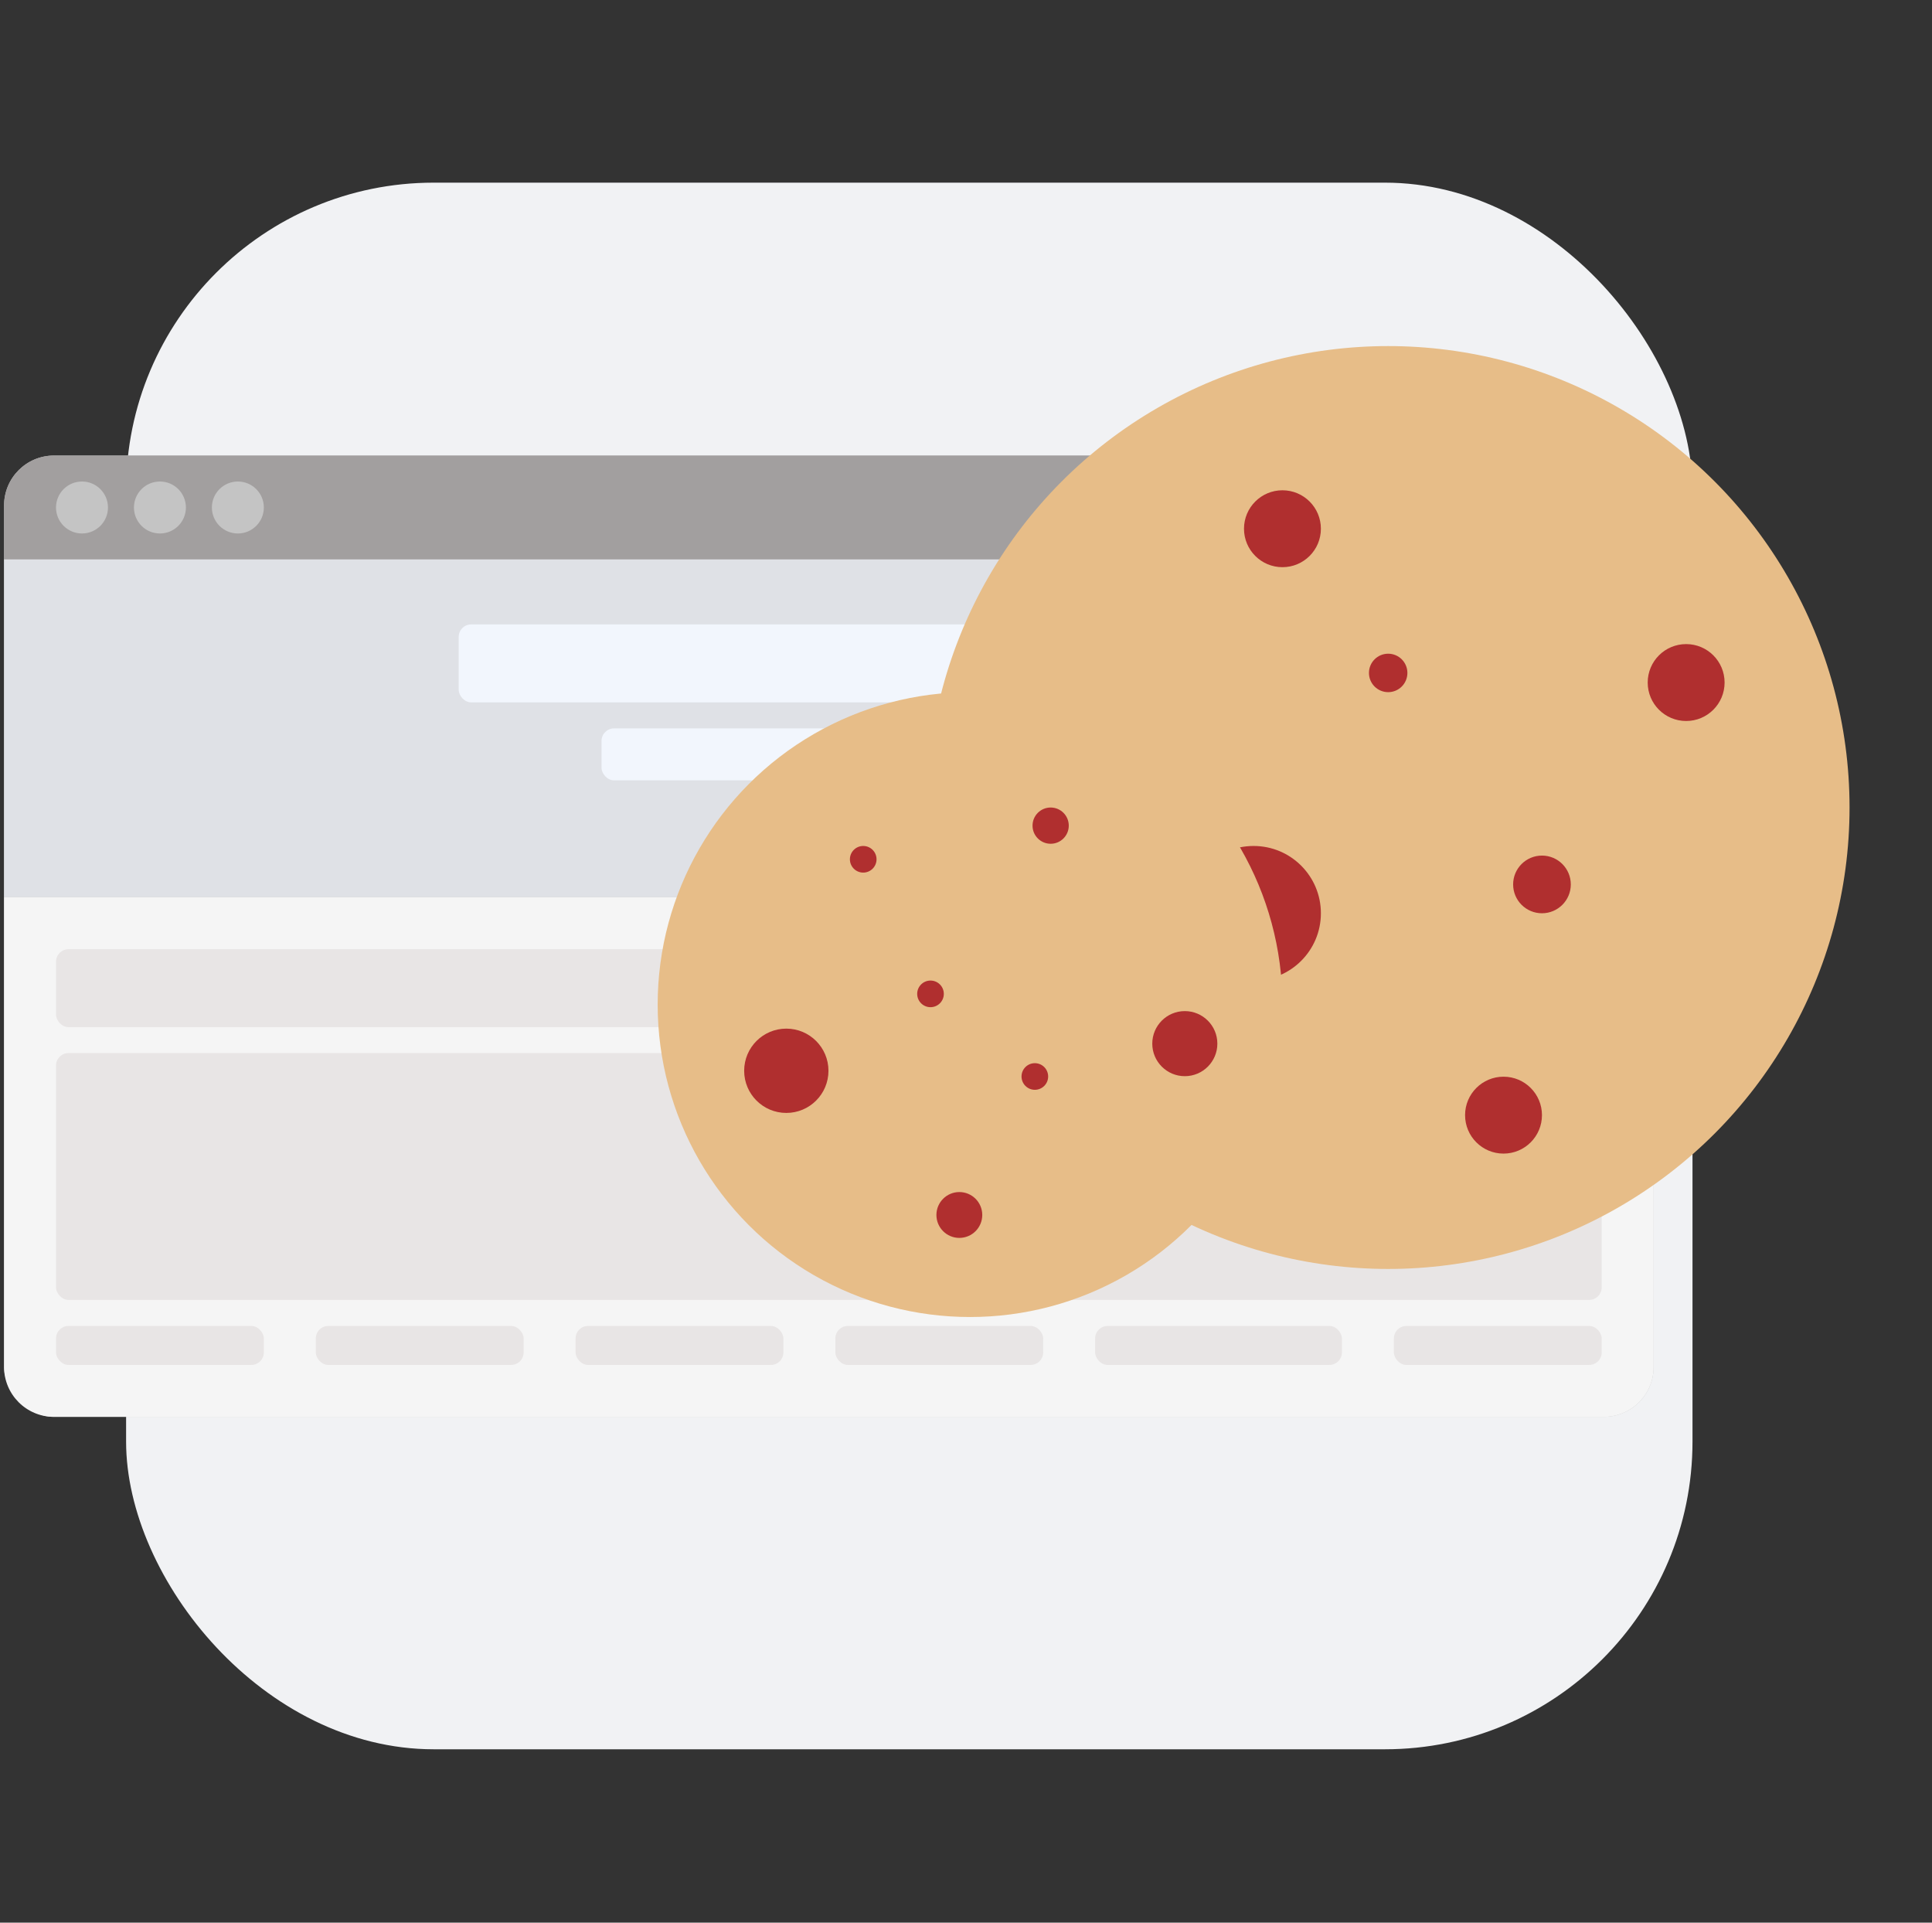 <svg width="201" height="200" viewBox="0 0 201 200" fill="none" xmlns="http://www.w3.org/2000/svg">
<rect x="0" y="0" width="201" height="200" fill="#333333" stroke="none"/>
<g clip-path="url(#clip0_297_1138)">
<rect x="13.119" y="19" width="162.964" height="162.964" rx="32" fill="#F1F2F4"/>
<rect x="0.423" y="47.387" width="171.619" height="99.999" rx="5.19" fill="#C4C4C4"/>
<path d="M0.423 52.577C0.423 49.711 2.747 47.387 5.613 47.387H166.852C169.718 47.387 172.042 49.711 172.042 52.577V58.197H0.423V52.577Z" fill="#A29F9F"/>
<circle cx="8.53" cy="52.791" r="2.703" fill="#C4C4C4"/>
<circle cx="16.638" cy="52.791" r="2.703" fill="#C4C4C4"/>
<circle cx="24.747" cy="52.791" r="2.703" fill="#C4C4C4"/>
<rect x="0.422" y="58.191" width="171.619" height="35.135" fill="#DFE1E6"/>
<path d="M0.422 93.333H172.041V142.196C172.041 145.062 169.717 147.386 166.851 147.386H5.612C2.746 147.386 0.422 145.062 0.422 142.196V93.333Z" fill="#F5F5F5"/>
<rect x="5.828" y="98.738" width="160.808" height="8.108" rx="1.298" fill="#E8E5E5"/>
<rect x="47.721" y="64.953" width="77.026" height="8.108" rx="1.298" fill="#F2F6FD"/>
<rect x="62.583" y="75.769" width="47.297" height="5.405" rx="1.298" fill="#F2F6FD"/>
<rect x="5.828" y="109.543" width="160.808" height="25.675" rx="1.298" fill="#E8E5E5"/>
<rect x="5.828" y="137.93" width="21.621" height="4.054" rx="1.298" fill="#E8E5E5"/>
<rect x="32.855" y="137.93" width="21.621" height="4.054" rx="1.298" fill="#E8E5E5"/>
<rect x="59.881" y="137.93" width="21.621" height="4.054" rx="1.298" fill="#E8E5E5"/>
<rect x="86.908" y="137.93" width="21.621" height="4.054" rx="1.298" fill="#E8E5E5"/>
<rect x="113.934" y="137.93" width="25.675" height="4.054" rx="1.298" fill="#E8E5E5"/>
<rect x="145.015" y="137.93" width="21.621" height="4.054" rx="1.298" fill="#E8E5E5"/>
<circle cx="144.422" cy="84" r="48" fill="#E7BD88"/>
<circle r="4" transform="matrix(-1 0 0 1 133.422 55)" fill="#B02F2F"/>
<circle r="4" transform="matrix(-1 0 0 1 156.422 116)" fill="#B02F2F"/>
<circle r="3" transform="matrix(-1 0 0 1 160.422 92)" fill="#B02F2F"/>
<circle r="4" transform="matrix(-1 0 0 1 175.422 71)" fill="#B02F2F"/>
<circle r="7" transform="matrix(-1 0 0 1 130.422 95)" fill="#B02F2F"/>
<circle r="2" transform="matrix(-1 0 0 1 115.422 78)" fill="#CCDAED"/>
<circle r="2" transform="matrix(-1 0 0 1 144.422 70)" fill="#B02F2F"/>
<circle cx="100.922" cy="104.5" r="32.5" fill="#E7BD88"/>
<circle r="1.385" transform="matrix(-1 0 0 1 89.807 89.385)" fill="#B02F2F"/>
<circle r="1.385" transform="matrix(-1 0 0 1 107.662 111.979)" fill="#B02F2F"/>
<circle r="4.385" transform="matrix(-1 0 0 1 81.806 111.385)" fill="#B02F2F"/>
<circle r="1.885" transform="matrix(-1 0 0 1 109.307 85.885)" fill="#B02F2F"/>
<circle r="1.385" transform="matrix(-1 0 0 1 96.807 103.385)" fill="#B02F2F"/>
<circle r="3.385" transform="matrix(-1 0 0 1 123.265 108.562)" fill="#B02F2F"/>
<circle r="2.385" transform="matrix(-1 0 0 1 99.807 126.385)" fill="#B02F2F"/>
</g>
<defs>
<clipPath id="clip0_297_1138">
<rect width="200" height="200" fill="white" transform="translate(0.422)"/>
</clipPath>
</defs>
</svg>
